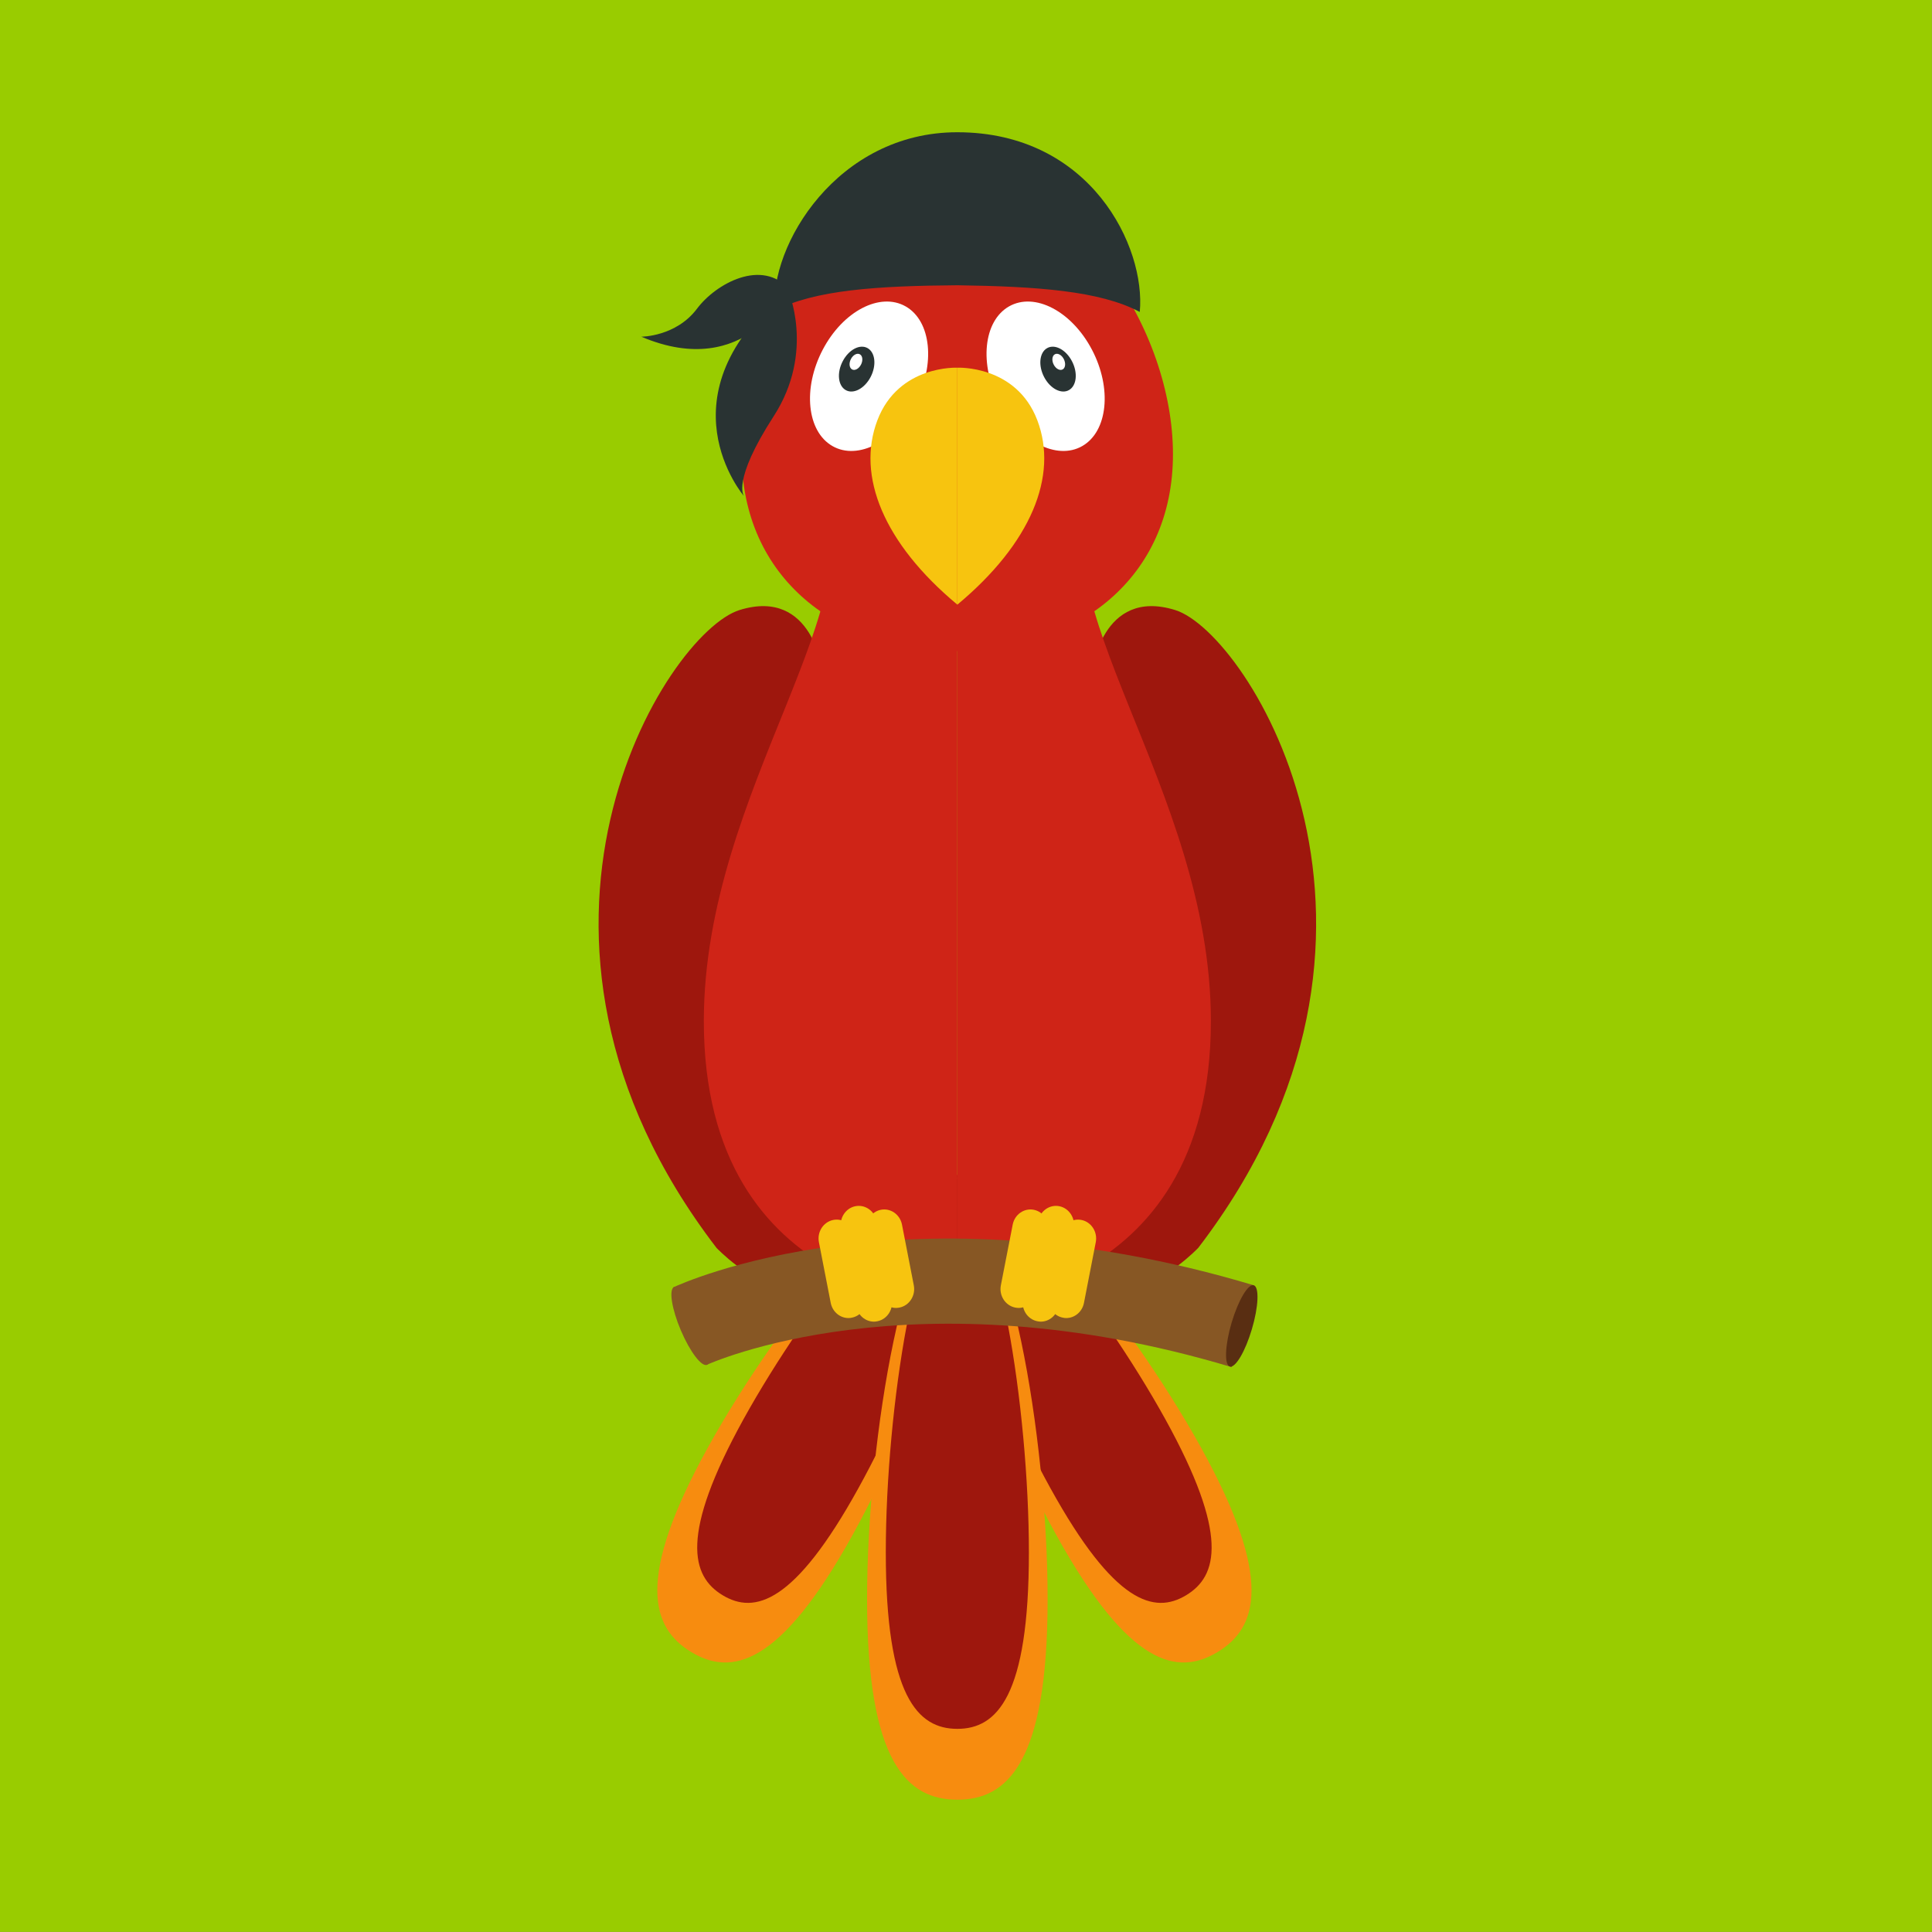 <?xml version="1.0" encoding="utf-8"?>
<!-- Generator: Adobe Illustrator 16.0.0, SVG Export Plug-In . SVG Version: 6.00 Build 0)  -->
<!DOCTYPE svg PUBLIC "-//W3C//DTD SVG 1.1//EN" "http://www.w3.org/Graphics/SVG/1.1/DTD/svg11.dtd">
<svg version="1.1" id="Capa_1" xmlns="http://www.w3.org/2000/svg" xmlns:xlink="http://www.w3.org/1999/xlink" x="0px" y="0px"
	 width="70.87px" height="70.87px" viewBox="0 0 70.87 70.87" enable-background="new 0 0 70.87 70.87" xml:space="preserve">
<rect x="0" y="0" width="70.87" height="70.87" fill="#808080" stroke="none"/>
<rect fill="#99CC00" width="70.866" height="70.866"/>
<g>
	<defs>
		<rect id="SVGID_1_" width="70.866" height="70.866"/>
	</defs>
	<clipPath id="SVGID_2_">
		<use xlink:href="#SVGID_1_"  overflow="visible"/>
	</clipPath>
	<path clip-path="url(#SVGID_2_)" fill="#F78C0F" d="M44.057,53.102c2.665,4.821,2.071,6.616,0.604,7.5
		c-1.467,0.886-3.25,0.524-5.915-4.296c-2.665-4.823-5.202-12.28-3.736-13.163C36.477,42.257,41.392,48.281,44.057,53.102"/>
	<path clip-path="url(#SVGID_2_)" fill="#9E170D" d="M42.743,52.053c2.346,4.247,1.929,5.765,0.765,6.465
		c-1.161,0.7-2.629,0.32-4.975-3.926c-2.347-4.245-4.686-10.75-3.523-11.45C36.172,42.44,40.396,47.808,42.743,52.053"/>
	<path clip-path="url(#SVGID_2_)" fill="#F78C0F" d="M25.964,53.102c-2.666,4.821-2.071,6.616-0.605,7.5
		c1.467,0.886,3.251,0.524,5.916-4.296c2.666-4.823,5.202-12.28,3.735-13.163C33.544,42.257,28.629,48.281,25.964,53.102"/>
	<path clip-path="url(#SVGID_2_)" fill="#9E170D" d="M27.277,52.053c-2.346,4.247-1.928,5.765-0.766,6.465
		c1.163,0.7,2.63,0.32,4.976-3.926c2.347-4.245,4.686-10.75,3.523-11.45C33.848,42.44,29.625,47.808,27.277,52.053"/>
	<path clip-path="url(#SVGID_2_)" fill="#F78C0F" d="M38.429,58.663c0,6.012-1.482,7.354-3.312,7.354
		c-1.828,0-3.311-1.342-3.311-7.354c0-6.011,1.483-14.415,3.311-14.415C36.946,44.248,38.429,52.652,38.429,58.663"/>
	<path clip-path="url(#SVGID_2_)" fill="#9E170D" d="M37.742,56.942c0,5.295-1.175,6.476-2.625,6.476
		c-1.449,0-2.624-1.181-2.624-6.476c0-5.293,1.175-12.694,2.624-12.694C36.567,44.248,37.742,51.649,37.742,56.942"/>
	<path clip-path="url(#SVGID_2_)" fill="#9E170D" d="M30.179,24.653c0,0-0.346-3.113-3.049-2.276s-9.67,11.885-0.847,23.398
		c0,0,4.947,5.197,4.215-4.319C29.766,31.941,30.179,24.653,30.179,24.653"/>
	<path clip-path="url(#SVGID_2_)" fill="#9E170D" d="M40.057,24.653c0,0,0.345-3.113,3.049-2.276
		c2.702,0.837,9.669,11.885,0.848,23.398c0,0-4.947,5.197-4.216-4.319C40.47,31.941,40.057,24.653,40.057,24.653"/>
	<path clip-path="url(#SVGID_2_)" fill="#CF2417" d="M35.118,21.922v25.9c0,0-9.316,0-9.3-10.389
		c0.014-8.566,6.566-15.48,4.194-19.76L35.118,21.922z"/>
	<path clip-path="url(#SVGID_2_)" fill="#CF2417" d="M35.118,21.922v25.9c0,0,9.315,0,9.3-10.389
		c-0.014-8.566-6.566-15.48-4.192-19.76L35.118,21.922z"/>
	<path clip-path="url(#SVGID_2_)" fill="#CF2417" d="M43.027,16.659c0,4.565-3.541,7.223-7.91,7.223c-4.368,0-7.91-2.658-7.91-7.223
		c0-4.562,3.542-9.994,7.91-9.994C39.486,6.665,43.027,12.097,43.027,16.659"/>
	<path clip-path="url(#SVGID_2_)" fill="#FFFFFF" d="M33.581,14.775c-0.742,1.414-2.105,2.126-3.044,1.588
		c-0.939-0.537-1.1-2.119-0.358-3.534c0.741-1.416,2.105-2.126,3.045-1.588C34.162,11.778,34.321,13.36,33.581,14.775"/>
	<path clip-path="url(#SVGID_2_)" fill="#293333" d="M31.935,13.831c-0.224,0.426-0.633,0.639-0.914,0.477
		c-0.282-0.161-0.33-0.636-0.107-1.06c0.222-0.424,0.631-0.639,0.913-0.477C32.109,12.932,32.157,13.407,31.935,13.831"/>
	<path clip-path="url(#SVGID_2_)" fill="#FFFFFF" d="M31.582,13.378c-0.081,0.153-0.228,0.23-0.329,0.172s-0.119-0.229-0.039-0.381
		c0.08-0.154,0.228-0.23,0.329-0.172C31.645,13.054,31.662,13.227,31.582,13.378"/>
	<path clip-path="url(#SVGID_2_)" fill="#FFFFFF" d="M36.655,14.775c0.741,1.414,2.104,2.126,3.044,1.588
		c0.938-0.537,1.099-2.119,0.357-3.534c-0.743-1.416-2.104-2.126-3.045-1.588C36.073,11.778,35.913,13.36,36.655,14.775"/>
	<path clip-path="url(#SVGID_2_)" fill="#293333" d="M38.301,13.831c0.222,0.426,0.632,0.639,0.913,0.477
		c0.282-0.161,0.33-0.636,0.107-1.06c-0.222-0.424-0.631-0.639-0.912-0.477C38.127,12.932,38.079,13.407,38.301,13.831"/>
	<path clip-path="url(#SVGID_2_)" fill="#FFFFFF" d="M38.654,13.378c0.08,0.153,0.228,0.23,0.329,0.172s0.117-0.229,0.038-0.381
		c-0.08-0.154-0.228-0.23-0.329-0.172C38.591,13.054,38.574,13.227,38.654,13.378"/>
	<path clip-path="url(#SVGID_2_)" fill="#F7C40F" d="M35.118,13.488c0,0-2.159-0.108-2.934,1.93
		c-0.773,2.038,0.228,4.508,2.934,6.762V13.488z"/>
	<path clip-path="url(#SVGID_2_)" fill="#F7C40F" d="M35.118,13.488c0,0,2.16-0.108,2.934,1.93c0.773,2.038-0.228,4.508-2.934,6.762
		V13.488z"/>
	<path clip-path="url(#SVGID_2_)" fill="#875724" d="M45.18,50.149c-11.729-3.519-19.193-0.112-19.269-0.078l-1.225-2.843
		c0.344-0.161,8.549-3.907,21.317-0.078L45.18,50.149z"/>
	<path clip-path="url(#SVGID_2_)" fill="#875724" d="M25.686,48.47c0.335,0.787,0.447,1.499,0.25,1.593
		c-0.196,0.09-0.626-0.475-0.961-1.262s-0.446-1.499-0.25-1.59C24.922,47.12,25.351,47.685,25.686,48.47"/>
	<path clip-path="url(#SVGID_2_)" fill="#592E12" d="M45.922,48.756c-0.244,0.824-0.607,1.436-0.813,1.37
		c-0.204-0.067-0.173-0.788,0.07-1.611c0.244-0.82,0.607-1.434,0.813-1.368C46.197,47.214,46.166,47.935,45.922,48.756"/>
	<path clip-path="url(#SVGID_2_)" fill="#F7C40F" d="M32.058,48.481c-0.309,0-0.587-0.228-0.649-0.557l-0.558-2.858
		c-0.072-0.375,0.16-0.742,0.518-0.818c0.361-0.076,0.71,0.167,0.783,0.541l0.556,2.86c0.074,0.376-0.158,0.74-0.517,0.816
		C32.146,48.475,32.101,48.481,32.058,48.481"/>
	<path clip-path="url(#SVGID_2_)" fill="#F7C40F" d="M32.87,47.978c-0.31,0-0.586-0.227-0.65-0.556l-0.433-2.227
		c-0.074-0.374,0.159-0.739,0.517-0.816c0.36-0.075,0.71,0.167,0.783,0.543l0.433,2.225c0.074,0.375-0.159,0.739-0.517,0.816
		C32.958,47.972,32.913,47.978,32.87,47.978"/>
	<path clip-path="url(#SVGID_2_)" fill="#F7C40F" d="M31.123,48.349c-0.31,0-0.585-0.228-0.65-0.555l-0.433-2.225
		c-0.074-0.375,0.158-0.74,0.518-0.817c0.36-0.076,0.709,0.165,0.783,0.541l0.432,2.225c0.074,0.375-0.158,0.742-0.517,0.815
		C31.21,48.345,31.166,48.349,31.123,48.349"/>
	<path clip-path="url(#SVGID_2_)" fill="#F7C40F" d="M38.178,48.481c-0.044,0-0.088-0.007-0.133-0.016
		c-0.359-0.076-0.591-0.44-0.517-0.816l0.557-2.86c0.072-0.374,0.424-0.617,0.781-0.541c0.358,0.076,0.591,0.443,0.519,0.818
		l-0.558,2.858C38.763,48.254,38.487,48.481,38.178,48.481"/>
	<path clip-path="url(#SVGID_2_)" fill="#F7C40F" d="M37.366,47.978c-0.044,0-0.088-0.006-0.134-0.015
		c-0.358-0.077-0.591-0.441-0.518-0.816l0.434-2.225c0.073-0.376,0.424-0.618,0.782-0.543c0.359,0.077,0.591,0.442,0.519,0.816
		l-0.435,2.227C37.952,47.751,37.675,47.978,37.366,47.978"/>
	<path clip-path="url(#SVGID_2_)" fill="#F7C40F" d="M39.113,48.349c-0.044,0-0.089-0.004-0.133-0.016
		c-0.358-0.073-0.591-0.44-0.519-0.815l0.434-2.225c0.074-0.376,0.423-0.617,0.782-0.541c0.36,0.077,0.591,0.442,0.518,0.817
		l-0.433,2.225C39.698,48.121,39.423,48.349,39.113,48.349"/>
	<path clip-path="url(#SVGID_2_)" fill="#293333" d="M28.898,10.62c0,0,1.021,2.273-0.521,4.654
		c-1.54,2.382-1.087,2.925-1.087,2.925S24.114,14.502,28.898,10.62"/>
	<path clip-path="url(#SVGID_2_)" fill="#293333" d="M28.958,10.619c0,0-1.559,3.382-5.433,1.732c0,0,1.271,0.002,2.043-1.028
		C26.261,10.396,27.96,9.469,28.958,10.619"/>
	<path clip-path="url(#SVGID_2_)" fill="#293333" d="M35.118,4.851c-4.402-0.003-6.911,4.165-6.696,6.547
		c1.455-0.767,3.794-0.913,6.698-0.934c2.901,0.042,5.24,0.203,6.689,0.979C42.037,9.063,40.015,4.854,35.118,4.851"/>
</g>
</svg>
